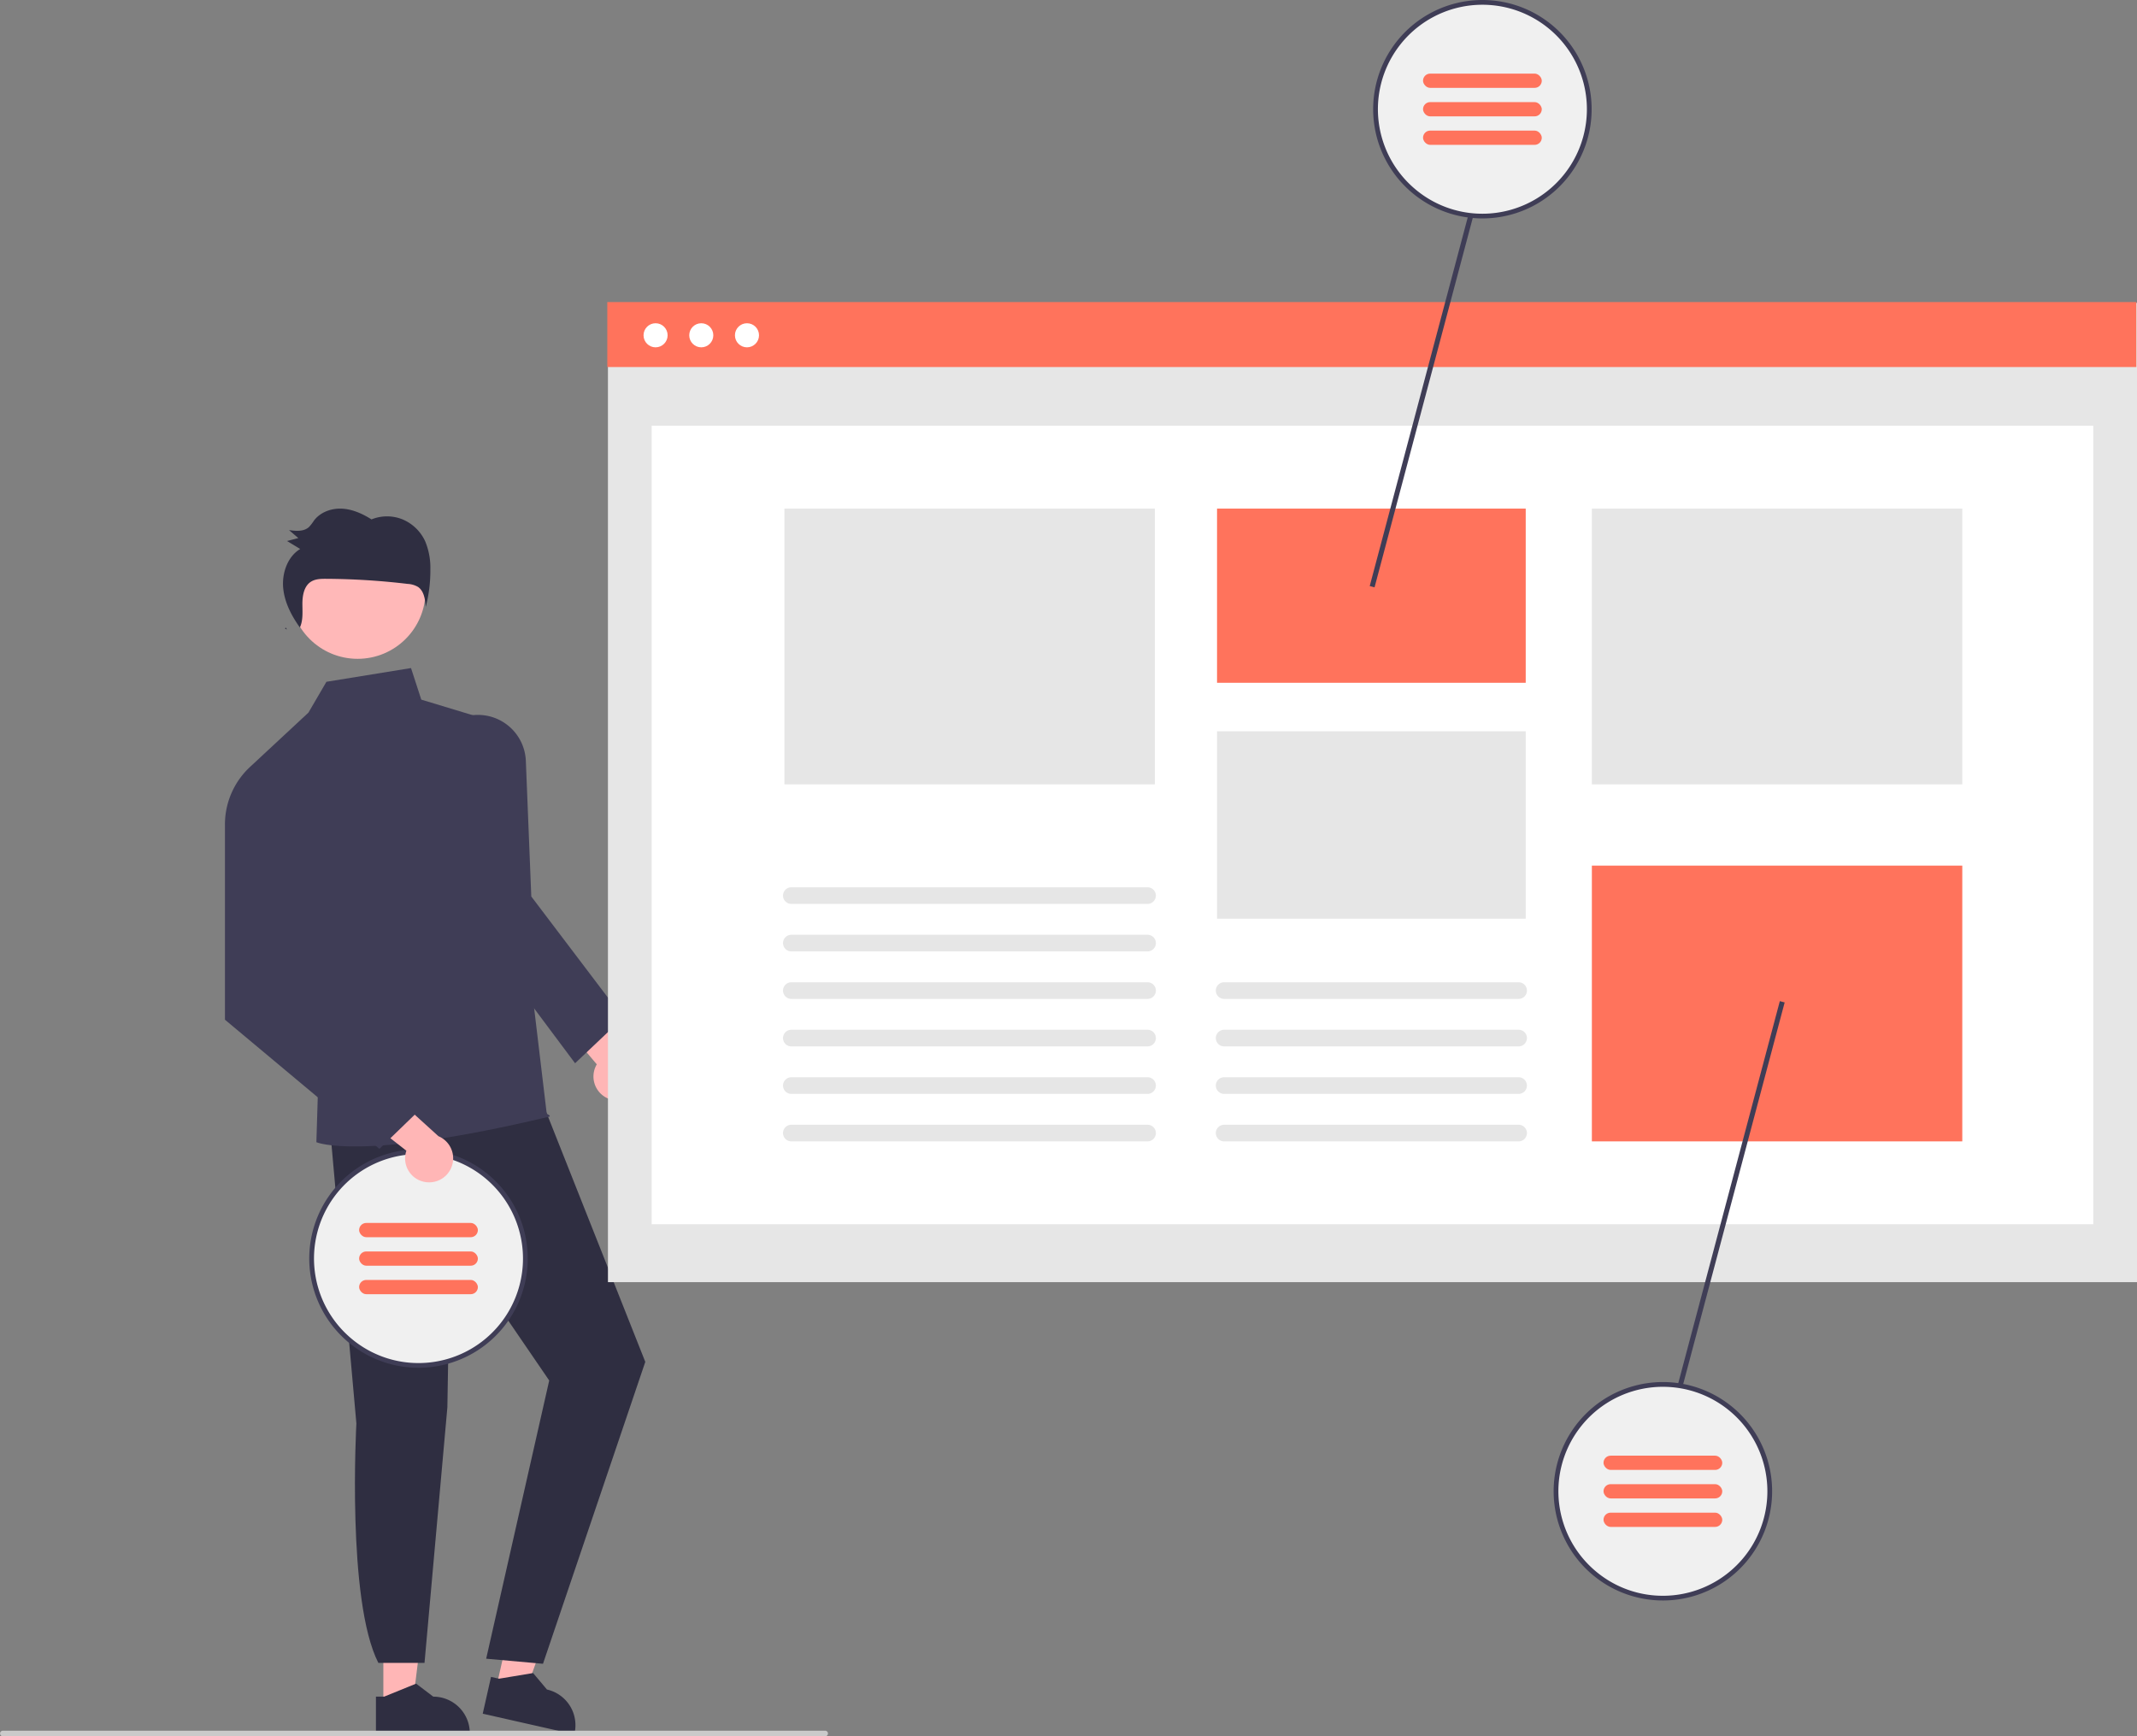 <svg xmlns:xlink="http://www.w3.org/1999/xlink" viewBox="0 0 899.866 731.191" height="731.191" width="899.866" xmlns="http://www.w3.org/2000/svg"><rect x="0" y="0" width="899.866" height="731.191" fill="#808080" stroke="none"/><path fill="#ffb6b6" transform="translate(-150.067 -84.405)" d="M406.497,547.154a10.056,10.056,0,0,1-5.126-14.543l-23.075-27.286,18.438-2.205,19.086,26.249a10.11,10.11,0,0,1-9.323,17.784Z"></path><polygon fill="#ffb6b6" points="161.428 718.482 173.687 718.481 179.52 671.193 161.425 671.194 161.428 718.482"></polygon><path fill="#2f2e41" transform="translate(-150.067 -84.405)" d="M308.367,798.884l3.451-0,13.472-5.479,7.221,5.478h.001A15.387,15.387,0,0,1,347.899,814.269v.5l-39.531.001Z"></path><polygon fill="#ffb6b6" points="208.937 710.756 220.896 713.456 237.001 668.614 219.351 664.629 208.937 710.756"></polygon><path fill="#2f2e41" transform="translate(-150.067 -84.405)" d="M356.835,790.567l3.366.76,14.348-2.377,5.837,6.934.001 0a15.387,15.387,0,0,1,11.619,18.398l-.11.488-38.56-8.706Z"></path><path fill="#2f2e41" transform="translate(-150.067 -84.405)" d="M289.05,559.645l11.086,124.209s-4.154,74.57,9.25,100.81h19.439l9.625-107.62,1.209-72.235L381.335,665.751,354.79,782.905l23.925,2.139,43.075-127.139L374.467,538.551Z"></path><circle fill="#ffb8b8" r="28.591" cy="248.849" cx="150.594"></circle><path fill="#3f3d56" transform="translate(-150.067 -84.405)" d="M360.682,389.09,327.466,379.026l-4.323-13.293-35.62,5.782-7.568,12.977-24.499,22.781L284.159,537.058l-.869,28.346s18.371,8.271,98.045-10.772c.955-.228-1.045-1.228-1.045-1.228Z"></path><path fill="#3f3d56" transform="translate(-150.067 -84.405)" d="M392.226,532.155,353.29,480.015l-11.038-92.406.322-.155a20.182,20.182,0,0,1,28.92,17.373l2.295,57.101,38.67,51.031Z"></path><path fill="#2f2e41" transform="translate(-150.067 -84.405)" d="M270.931,349.476q-.299-.408-.592-.822c-.079.166-.141.338-.231.5Z"></path><path fill="#2f2e41" transform="translate(-150.067 -84.405)" d="M329.101,312.34a18.243,18.243,0,0,0-9.545-9.222,17.417,17.417,0,0,0-13.058.011c-3.78-2.388-7.979-4.281-12.402-4.516s-9.099,1.406-11.825,5.018a19.302,19.302,0,0,1-2.066,2.684c-2.191,2.029-5.521,1.736-8.433,1.321q1.959,1.679,3.919,3.358-2.372.62-4.744,1.239,2.768,1.679,5.535,3.357c-5.356,3.215-7.791,10.232-7.148,16.605.608,6.034,3.521,11.551,7.004,16.456,1.389-2.932,1.09-6.439,1.067-9.741-.024-3.489.593-7.45,3.389-9.4,1.886-1.315,4.311-1.374,6.584-1.361a302.507,302.507,0,0,1,34.316,2.142,9.66,9.66,0,0,1,4.394,1.274c2.519,1.718,3.009,5.264,3.262,8.375a60.682,60.682,0,0,0,1.937-15.731A28.995,28.995,0,0,0,329.101,312.34Z"></path><circle fill="#f0f0f0" r="45" cy="530" cx="176.224"></circle><path fill="#3f3d56" transform="translate(-150.067 -84.405)" d="M326.29,568.405a46.247,46.247,0,0,0-6.91.52c-1.17.17-2.31.39-3.44.66a45.977,45.977,0,0,0-19.49,79.8c.77.65,1.55,1.28,2.36,1.88a45.99,45.99,0,1,0,27.48-82.86Zm0,90a43.746,43.746,0,0,1-26-8.53c-.82-.6-1.61-1.22-2.38-1.88a43.974,43.974,0,0,1,19.62-76.71c1.12-.23,2.24-.41,3.38-.55a43.53,43.53,0,0,1,5.38-.33,44,44,0,1,1,0,88Z"></path><rect fill="#ff735c" transform="translate(502.514 1120.405) rotate(-180)" rx="3" height="6" width="50" y="599.405" x="301.29"></rect><rect fill="#ff735c" transform="translate(502.514 1144.405) rotate(-180)" rx="3" height="6" width="50" y="611.405" x="301.29"></rect><rect fill="#ff735c" transform="translate(502.514 1168.405) rotate(180)" rx="3" height="6" width="50" y="623.405" x="301.29"></rect><path fill="#ffb6b6" transform="translate(-150.067 -84.405)" d="M329.17,582.179a10.056,10.056,0,0,1-7.98-13.194l-28.149-22.014,17.603-5.914,24.032,21.811a10.11,10.11,0,0,1-5.506,19.31Z"></path><path fill="#3f3d56" transform="translate(-150.067 -84.405)" d="M272.79,406.905l-17.335.368a33.073,33.073,0,0,0-10.665,24.632v81.909l65.048,54.384,21.034-20.368-48.416-52.749Z"></path><rect fill="#e6e6e6" height="412.358" width="643.862" y="127.573" x="256.004"></rect><rect fill="#fff" height="336.243" width="607.039" y="179.293" x="274.416"></rect><rect fill="#ff735c" height="27.354" width="643.862" y="127.208" x="255.73"></rect><circle fill="#fff" r="5.07" cy="141.192" cx="276.057"></circle><circle fill="#fff" r="5.07" cy="141.192" cx="295.3"></circle><circle fill="#fff" r="5.07" cy="141.192" cx="314.544"></circle><rect fill="#ff735c" height="73.348" width="129.984" y="214.181" x="512.479"></rect><rect fill="#e6e6e6" height="78.919" width="129.984" y="307.955" x="512.479"></rect><rect fill="#e6e6e6" height="116.125" width="155.981" y="214.181" x="670.317"></rect><rect fill="#ff735c" height="116.125" width="155.981" y="364.523" x="670.317"></rect><rect fill="#e6e6e6" height="116.125" width="155.981" y="214.181" x="330.317"></rect><polygon fill="#3f3d56" points="621.208 79.642 576.774 246.796 578.81 247.337 622.827 81.748 621.208 79.642"></polygon><polygon fill="#3f3d56" points="749.464 421.592 705.447 587.182 707.066 589.288 751.5 422.133 749.464 421.592"></polygon><path fill="#e6e6e6" transform="translate(-150.067 -84.405)" d="M633.29,485.052h-150a3.5,3.5,0,0,1,0-7h150a3.5,3.5,0,0,1,0,7Z"></path><path fill="#e6e6e6" transform="translate(-150.067 -84.405)" d="M633.29,465.052h-150a3.5,3.5,0,0,1,0-7h150a3.5,3.5,0,0,1,0,7Z"></path><path fill="#e6e6e6" transform="translate(-150.067 -84.405)" d="M633.29,505.052h-150a3.5,3.5,0,0,1,0-7h150a3.5,3.5,0,0,1,0,7Z"></path><path fill="#e6e6e6" transform="translate(-150.067 -84.405)" d="M633.29,525.052h-150a3.5,3.5,0,1,1,0-7h150a3.5,3.5,0,0,1,0,7Z"></path><path fill="#e6e6e6" transform="translate(-150.067 -84.405)" d="M633.29,545.052h-150a3.5,3.5,0,1,1,0-7h150a3.5,3.5,0,0,1,0,7Z"></path><path fill="#e6e6e6" transform="translate(-150.067 -84.405)" d="M633.29,565.052h-150a3.5,3.5,0,1,1,0-7h150a3.5,3.5,0,0,1,0,7Z"></path><path fill="#e6e6e6" transform="translate(-150.067 -84.405)" d="M789.538,505.052h-124a3.5,3.5,0,0,1,0-7h124a3.5,3.5,0,0,1,0,7Z"></path><path fill="#e6e6e6" transform="translate(-150.067 -84.405)" d="M789.538,525.052h-124a3.5,3.5,0,1,1,0-7h124a3.5,3.5,0,0,1,0,7Z"></path><path fill="#e6e6e6" transform="translate(-150.067 -84.405)" d="M789.538,545.052h-124a3.5,3.5,0,1,1,0-7h124a3.5,3.5,0,0,1,0,7Z"></path><path fill="#e6e6e6" transform="translate(-150.067 -84.405)" d="M789.538,565.052h-124a3.5,3.5,0,1,1,0-7h124a3.5,3.5,0,0,1,0,7Z"></path><circle fill="#f0f0f0" r="45" cy="46" cx="624.224"></circle><path fill="#3f3d56" transform="translate(-150.067 -84.405)" d="M774.29,84.405a46.247,46.247,0,0,0-6.91.52c-1.17.17-2.31.39-3.44.66a45.977,45.977,0,0,0-19.49,79.8c.77.65,1.55,1.28,2.36,1.88a45.99,45.99,0,1,0,27.48-82.86Zm0,90a43.746,43.746,0,0,1-26-8.53c-.82-.6-1.61-1.22-2.38-1.88a43.974,43.974,0,0,1,19.62-76.71c1.12-.23,2.24-.41,3.38-.55a43.53,43.53,0,0,1,5.38-.33,44,44,0,0,1,0,88Z"></path><rect fill="#ff735c" transform="translate(1398.514 152.405) rotate(-180)" rx="3" height="6" width="50" y="115.405" x="749.29"></rect><rect fill="#ff735c" transform="translate(1398.514 176.405) rotate(-180)" rx="3" height="6" width="50" y="127.405" x="749.29"></rect><rect fill="#ff735c" transform="translate(1398.514 200.405) rotate(180)" rx="3" height="6" width="50" y="139.405" x="749.29"></rect><circle fill="#f0f0f0" r="45" cy="628" cx="700.224"></circle><path fill="#3f3d56" transform="translate(-150.067 -84.405)" d="M850.29,666.405a46.247,46.247,0,0,0-6.91.52c-1.17.17-2.31.39-3.44.66a45.977,45.977,0,0,0-19.49,79.8c.77.65,1.55,1.28,2.36,1.88a45.99,45.99,0,1,0,27.48-82.86Zm0,90a43.746,43.746,0,0,1-26-8.53c-.82-.6-1.61-1.22-2.38-1.88a43.974,43.974,0,0,1,19.62-76.71c1.12-.23,2.24-.41,3.38-.55a43.53,43.53,0,0,1,5.38-.33,44,44,0,0,1,0,88Z"></path><rect fill="#ff735c" transform="translate(1550.514 1316.405) rotate(-180)" rx="3" height="6" width="50" y="697.405" x="825.29"></rect><rect fill="#ff735c" transform="translate(1550.514 1340.405) rotate(-180)" rx="3" height="6" width="50" y="709.405" x="825.29"></rect><rect fill="#ff735c" transform="translate(1550.514 1364.405) rotate(180)" rx="3" height="6" width="50" y="721.405" x="825.29"></rect><path fill="#cacaca" transform="translate(-150.067 -84.405)" d="M497.552,815.595h-346.294a1.191,1.191,0,0,1,0-2.381h346.294a1.191,1.191,0,0,1,0,2.381Z"></path></svg>